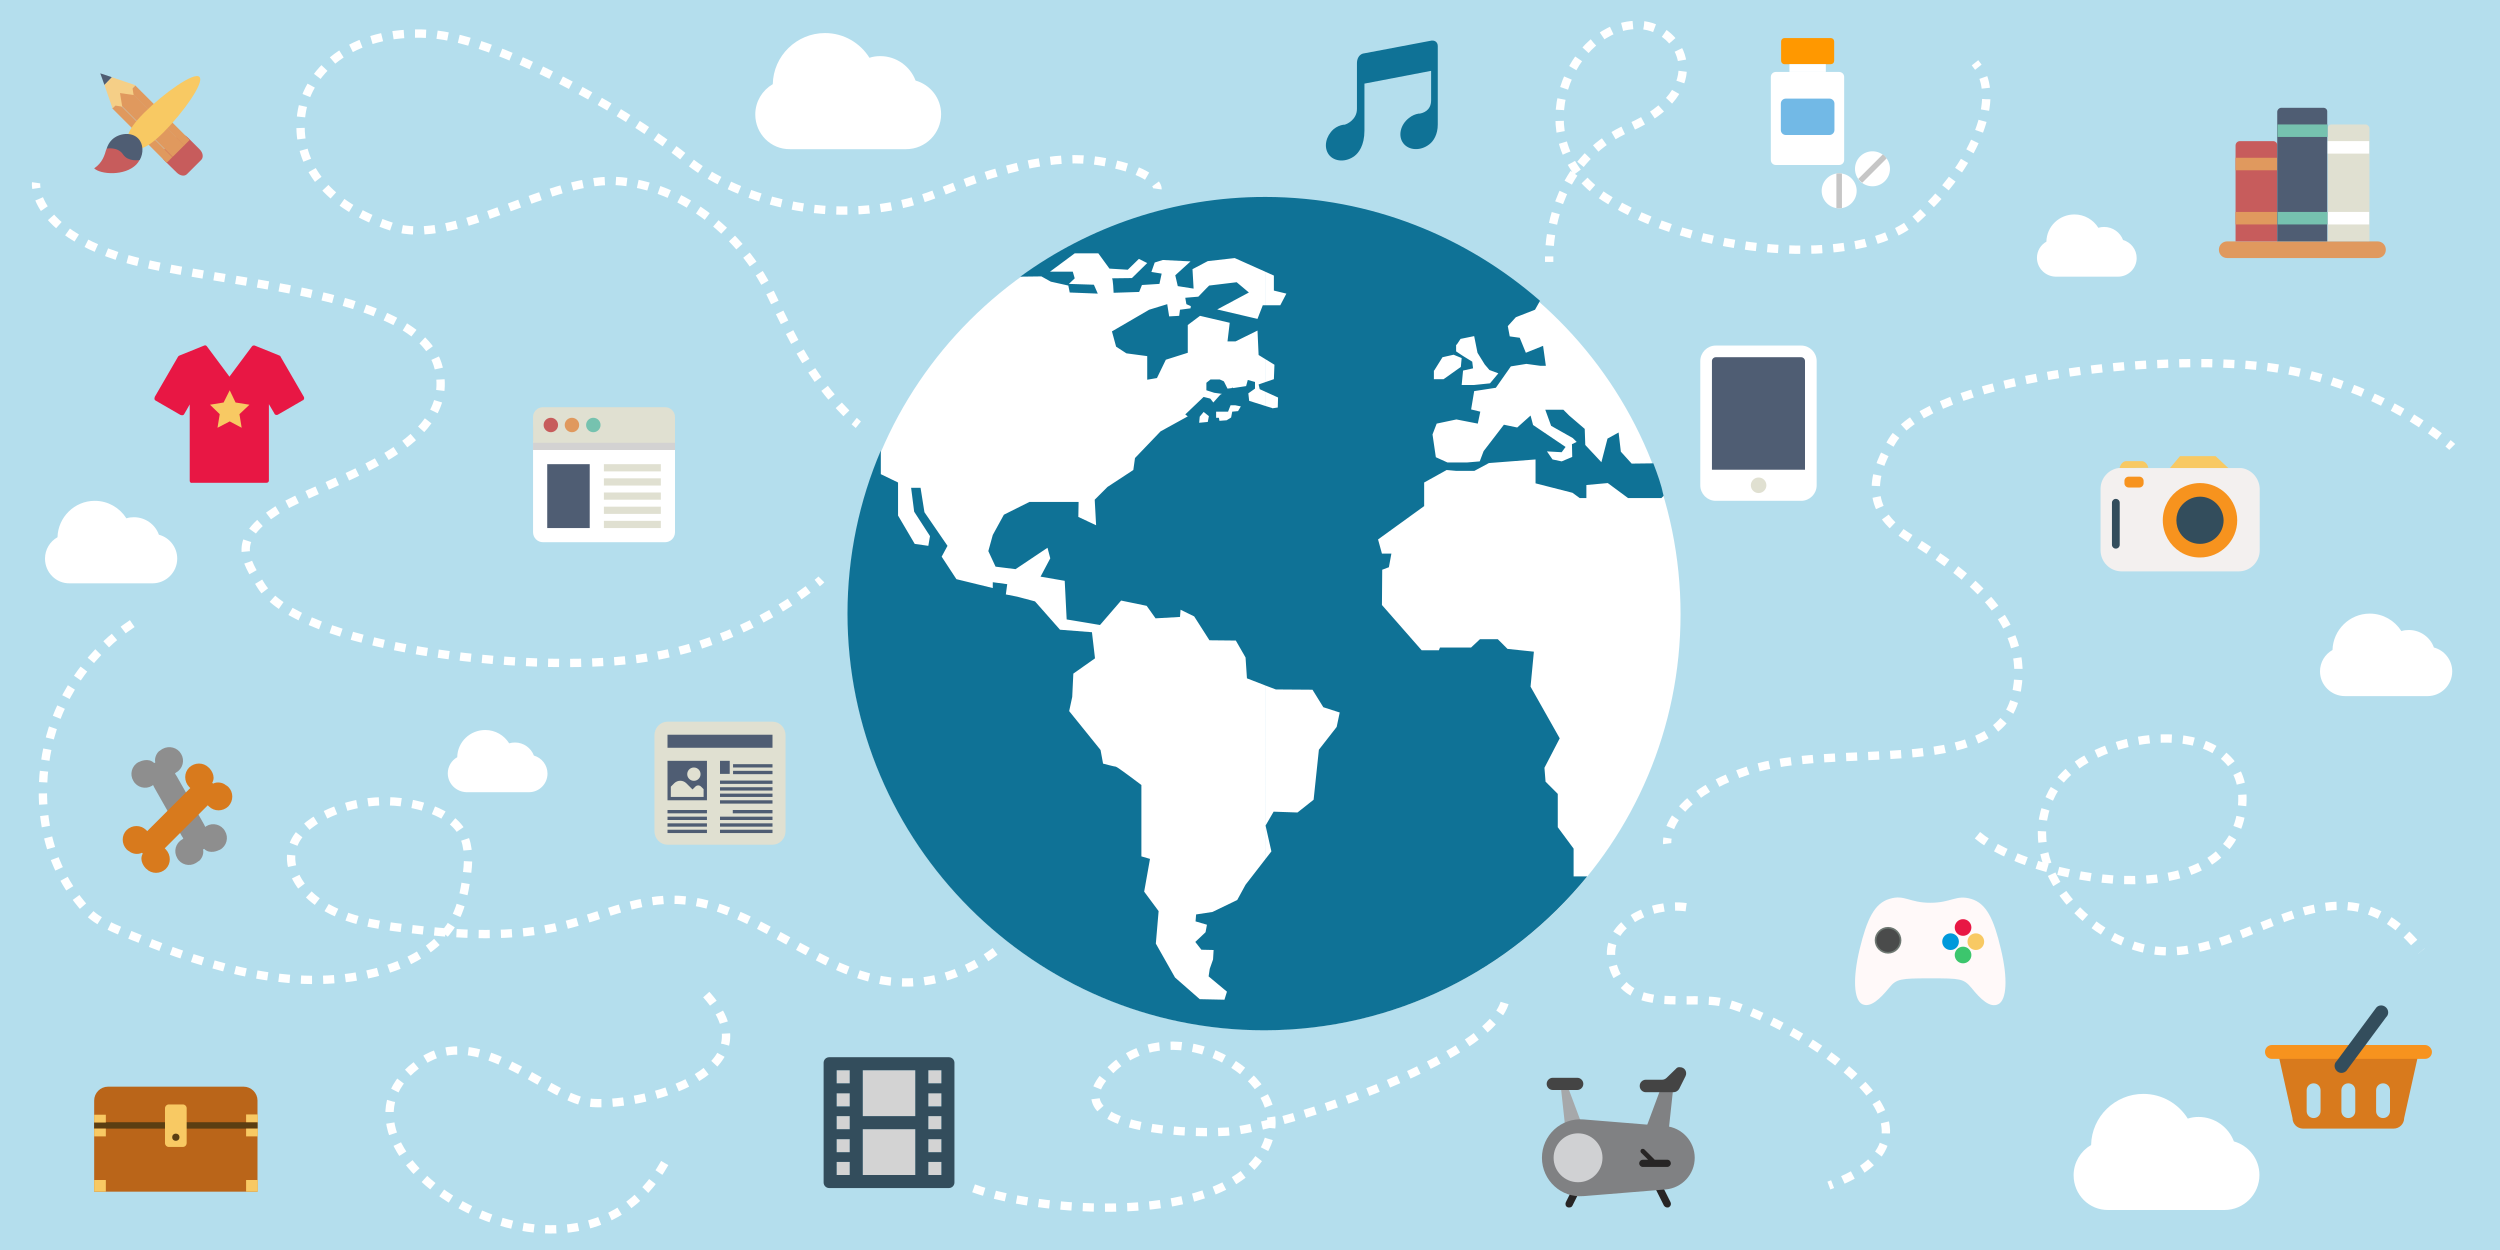<?xml version="1.0" encoding="utf-8"?>
<!-- Generator: Adobe Illustrator 21.1.0, SVG Export Plug-In . SVG Version: 6.00 Build 0)  -->
<svg version="1.1" xmlns="http://www.w3.org/2000/svg" xmlns:xlink="http://www.w3.org/1999/xlink" x="0px" y="0px" width="900px"
	 height="450px" viewBox="0 0 900 450" style="enable-background:new 0 0 900 450;" xml:space="preserve">
<style type="text/css">
	.st0{fill:#B4DEED;}
	.st1{fill:#129AA2;}
	.st2{fill:none;stroke:#FFFFFF;stroke-width:3;stroke-miterlimit:10;}
	.st3{fill:none;stroke:#FFFFFF;stroke-width:3;stroke-miterlimit:10;stroke-dasharray:3.979,3.979;}
	.st4{fill:#334D5C;}
	.st5{fill:#F7931E;}
	.st6{fill:#F8C963;}
	.st7{fill:#F3F0EF;}
	.st8{fill:#FFFFFF;}
	.st9{fill:#004346;}
	.st10{fill:#0F7296;}
	.st11{fill:none;stroke:#FFFFFF;stroke-width:3;stroke-miterlimit:10;stroke-dasharray:3.971,3.971;}
	.st12{fill:none;stroke:#FFFFFF;stroke-width:3;stroke-miterlimit:10;stroke-dasharray:3.971,3.971;}
	.st13{fill:none;stroke:#FFFFFF;stroke-width:3;stroke-miterlimit:10;stroke-dasharray:3.963,3.963;}
	.st14{fill:none;stroke:#FFFFFF;stroke-width:3;stroke-miterlimit:10;stroke-dasharray:4;}
	.st15{fill:#FFF9F9;}
	.st16{fill:#0099DB;}
	.st17{fill:#E81744;}
	.st18{fill:#3CC66D;}
	.st19{fill:#6E7872;}
	.st20{fill:#4A4B4B;}
	.st21{fill:#8E8E8E;}
	.st22{fill:#D87A1D;}
	.st23{fill:#FF9800;}
	.st24{fill:#72B9E6;}
	.st25{clip-path:url(#SVGID_2_);fill:#C6C6C6;}
	.st26{clip-path:url(#SVGID_4_);fill:#C6C6C6;}
	.st27{fill:#C75C5C;}
	.st28{fill:#E0995E;}
	.st29{fill:#4F5D73;}
	.st30{fill:#F5CF87;}
	.st31{fill:#272525;}
	.st32{fill:#808183;}
	.st33{fill:#A6A8AA;}
	.st34{fill:#444444;}
	.st35{fill:#D0D1D3;}
	.st36{fill:#BA6519;}
	.st37{fill:#5B3E12;}
	.st38{fill:#7F7F7F;}
	.st39{fill:#D3D3D3;}
	.st40{fill:#D30E95;}
	.st41{opacity:0.2;}
	.st42{fill:#231F20;}
	.st43{fill:#E0E0D1;}
	.st44{fill:#76C2AF;}
</style>
<g id="_x31_">
	<rect class="st0" width="900" height="450"/>
	<rect x="-177" y="-206" class="st1" width="51" height="51"/>
	<g>
		<g>
			<path class="st2" d="M309,152.9c-0.5-0.4-1-0.9-1.5-1.3"/>
			<path class="st3" d="M304.7,148.8c-12.6-12.7-19.7-27.2-27.3-43.1C269,88,249.3,67.9,223.8,65.3c-25.5-2.6-59.5,23.9-82.8,16.3
				s-34-22-32.7-38.8c1.3-16.8,18-32.3,46-30.6s78.2,32.9,93.1,45.3s52.2,26.9,90.2,12s52.6-13.3,66-9.8c6,1.6,9.2,3.4,11,4.9"/>
			<path class="st2" d="M416,66.2c0.8,1.1,0.7,1.8,0.7,1.8"/>
		</g>
	</g>
</g>
<g id="_x32_">
	<g>
		<rect x="759.1" y="178.7" class="st4" width="5.2" height="20.1"/>
		<rect x="764.1" y="170.9" class="st5" width="9.6" height="5.6"/>
		<g>
			<path class="st6" d="M773.4,168.4c-0.3-1.4-1.3-2.4-2.4-2.4h-5.5c-1.1,0-2,0.9-2.4,2.3v0.2L773.4,168.4L773.4,168.4z"/>
			<polygon class="st6" points="797.6,164.2 784.9,164.2 784.8,164.2 781.1,168.6 781,168.6 781,168.7 784.9,168.7 802.2,168.7 
				802.2,168.5 			"/>
			<path class="st7" d="M806.9,168.5h-4.7h0h-17.3h-22.2c-3.7,0.5-6.5,3.7-6.5,7.5v22.1c0,4.2,3.4,7.6,7.6,7.6h21.1h21
				c4.2,0,7.6-3.4,7.6-7.6V176C813.4,172.2,810.6,169,806.9,168.5z M763.1,196.1c0,0.8-0.6,1.4-1.4,1.4c-0.8,0-1.4-0.6-1.4-1.4V181
				c0-0.8,0.6-1.4,1.4-1.4c0.8,0,1.4,0.6,1.4,1.4V196.1z M771.7,174c0,0.8-0.7,1.5-1.5,1.5h-3.9c-0.8,0-1.5-0.7-1.5-1.5v-0.9
				c0-0.8,0.7-1.5,1.5-1.5h3.9c0.8,0,1.5,0.7,1.5,1.5V174z M792.3,199.4c-2.7,0.1-5.3-0.8-7.4-2.3c-3.1-2.2-5.1-5.8-5.1-9.8
				c0-4,2-7.6,5.1-9.8c2-1.4,4.4-2.3,7.1-2.3c6.8,0,12.4,5.7,12.1,12.6C803.8,194,798.6,199.2,792.3,199.4z"/>
		</g>
		<path class="st5" d="M792,173.9c-2.6,0-5,0.8-7.1,2c-3.8,2.4-6.3,6.6-6.3,11.4c0,4.8,2.5,9,6.3,11.4c2.1,1.3,4.5,2,7.1,2
			c7.4,0,13.4-6,13.4-13.4C805.4,179.9,799.4,173.9,792,173.9z"/>
		<path class="st4" d="M792,178.8c-2.9,0-5.5,1.5-7.1,3.8c-0.9,1.3-1.4,3-1.4,4.7c0,1.7,0.5,3.4,1.4,4.7c1.5,2.3,4.1,3.8,7.1,3.8
			c4.7,0,8.5-3.8,8.5-8.5C800.4,182.6,796.6,178.8,792,178.8z"/>
	</g>
	<g>
		<path class="st8" d="M455.2,71.4c-82.8,0-149.9,67-149.9,149.7s67.1,149.7,149.9,149.7c0.2,0,0.4,0,0.5,0V71.4
			C455.5,71.4,455.3,71.4,455.2,71.4z"/>
		<path class="st8" d="M605,221.1c0-82.5-66.8-149.4-149.3-149.7v299.4C538.2,370.5,605,303.6,605,221.1z"/>
		<polygon class="st9" points="455.7,297.3 455.7,297.3 455.7,297.3 		"/>
		<path class="st10" d="M595.2,166.8l-7.8,0.1l-3.9-4.3l-0.8-6.9l-4,2.2l-2.2,8.5l-5.8-6.2l-0.2-5.8l-5.6-4.8l-2.1-2.1h-6.5l2.1,5.8
			l7.8,4.4l1.4,1.4l-1.7,0.8l0.1,4.6l-3.8,1.6l-3.3-0.7l-2-2.9l5.3,0.3l1.4-1.9l-11.7-7.9l-0.9-3.4l-4.8,4.3l-4.8-1l-7.3,9.5
			l-1.4,3.7l-4.7,0.4l-6.9,0l-4.2-1.9l-1.2-8.2l1.5-3.9l7.1-1.5l7.7,1.5l0.9-4.3l-3.3-0.8l1.1-6.6l7.8-1.2l5.4-7.7l5.6-0.9l5.1,0.7
			h1.9l-1-7.2l-6.2,2.5l-2.2-5.4l-3.6-0.5l-0.7-3.7l2.9-3.2l6.9-2.7l1.8-3.2C528,85.2,493.5,71,455.7,70.9c-0.1,0-0.2,0-0.3,0
			c-32.9,0-63.4,10.7-88.1,28.7l7.6-0.1l3.4,1.9l6.3,1.4l0.5,2.5l10.1,0.4l-1.4-3.2l-9-0.3l2.1-2l-0.7-2.4H378l8.9-6.6h8.5l4,5.5
			l6.6,0.4l4-3.9l3,1.5l-5.5,5.4c0,0-7.6,0.1-7.2,0.1c0.4,0,0.6,5.2,0.6,5.2l9.2-0.3l1-2.5l6.3-0.4l0.8-3.7l-3.7-0.6l1.2-3.4
			l2.9-0.9l10,0.5l-5.5,5l0.9,3.9l5.7,0.9l-0.4-7l5.5-2.9l9.7-1.1l11.2,5l2.9,1.3v5.4l4.5,1.1l-2.2,4.2h-5.1h-1.2l-1.9,4.9
			l-14.5-3.4l11.4-6.1l-4.4-3.7l-9.9,1.2l-0.9,0.9l0,0l-0.2,0.2l-2.8,2.9l-4.7,0.4l0.4,2.3l1.6,0.7l-0.1,0.8l-3.8,0.5l-0.3,2.2
			l-3.6,0.2l-0.7-4.4l-6.5,2l-13.4,7.8l1.5,5.5l3.7,2.4l7.5,1v8.5l3.5-0.6l3.2-6.6l7.9-2.5V117l4.4-3.3l10.7,2.5l-0.8,6.7h2.9
			l7.9-3.9l0.4,8.8l2.6,1.6l3.1,1.9l-0.2,5.2l-2.9,1l-2.6,0.9l0.4,1.7l2.2,1l4.4,2l-0.1,3.6L458,147c0-0.1,0-0.1,0-0.1l-2.3-0.7
			l-6-1.9l-0.3-2.7h0l2.4-1.7v-2.4l-2.6-0.7l-0.6,2.2l-4.6,0.7l-0.5-0.2v0.2l-1.6,0.2l-1.3-2.6l-1.5-0.7h-3.3l-1.5,1.2v2.7l2.8,0.9
			l2.8,0.4l-0.6,0.3l-2.5,2.8l-1.1-1.4l-2.4-0.6l-6.6,6.3l0.9,0.7l-9.8,5.4l-9.2,9.6l-0.6,4.3l-9.3,6.1l-4.6,4.6l0.5,9.2l-6.4-3
			l0.1-5.4l-17.7,0l-9.2,4.6l-4,7.3l-1.6,5.8l2.6,5.6l7.2,0.9l11.5-7.7l1,3.8l-3.5,6.6l8.7,1.5L384,223l12,2l7.6-8.8l9.2,1.9
			l3.2,4.5l8.8-0.5l0.2-2.6l4.9,2.4l5.5,8.6l9.5,0.1l3.5,6.1l0.5,7.5l6.7,2.6l3.7,1.4l13.2,0.1l3.9,6.3l5.9,1.9l-1.1,5.2l-6.4,8.2
			l-1.9,18l-5.8,4.6l-8.6-0.3l-2.9,5v0l2.1,9.3l-2.1,2.7l-7.2,9.3l-3,5.5l-8.9,4.3l-5.9,0.9l-0.2,2.5l4.1,1.2l-0.5,2.7l-3.7,3.5
			l2.2,2.8l4.4,0.1l-0.2,3.4l-1.2,3.4l-0.4,2.7l6.6,5.5l-0.9,2.9l-8.9-0.2l-8.9-7.8l-6.9-12.2l1-11.7l-5.2-7l2.1-11.8l-3.1-0.9
			v-25.7c0,0-8.7-6.6-9.2-6.6c-0.5,0-4.6-1.1-4.6-1.1l-0.9-4.9L384.9,256l1.1-5.1l0.4-8.4l7.8-5.5l-1.1-9.4l-11.5-0.9l-9-10.2
			l-6.4-1.7l-4.1-0.8l0.5-3.7l-5.2-0.7v2.1l-13.1-3.2l-5.3-8.1l2.1-3.9l-8.3-12.1l-1.4-8.8h-3.4l1.1,8.6l5.7,8.8l-0.6,3.5l-4.9-0.7
			l-6-10.2v-11.9l-6.2-3v-8.5c-7.7,18-12,37.9-12,58.7c0,82.7,67.3,150,150,150c0.1,0,0.2,0,0.3,0c46.8-0.1,88.5-21.7,116-55.4h-4.9
			v-10l-5.7-7.7v-12l-4.4-4.4l-0.4-5l5.5-10.6l-10.5-18.6l1.2-12.6l-9.5-1l-3.5-3.5h-6.4l-3.2,3h-11.2l-0.4,1h-6.2l-14.3-16.3
			l0.1-12.7l2.4-0.9l0.9-4.9h-3.4l-1.4-5.1l16.6-12v-8.5l8.1-4.5l3.3,0.3h6.7l5.2-2.8l16.8-1.3v8.6l13.3,3.4l2.6,1.9h2.4v-4.7
			l7.7-0.7l7.3,5.4h12l0.8-0.8C598.1,174.6,596.7,170.7,595.2,166.8z M524.4,124.1l1.4-2.1l4.9-1l1.2,6l2.6,4.2l1.7,2l3.2,1.2
			l-3,3.6l-5.8,0.6h-4.4l0.5-5.2l3.6-0.8l-0.3-2.4l-3.4-2.1l-2.4-1.6V124.1z M516.3,133.4l3-4.8l4-0.9l2.9,1.2l-0.3,3.2l-6.2,4.4
			h-3.5V133.4z M434.8,151.9l-3.1,0.3l0.2-2.2l1.4-1.7l1.9,1.5L434.8,151.9z M445.7,148l-2.1,0.2l-0.4,2.1l-1.6,1l-2.6,0.2
			c-0.1-0.6-0.2-1.1-0.2-1.1h-1v-2.2h4.3l0.9-2.3l1.7,0l2,0.4L445.7,148z"/>
	</g>
	<g>
		<g>
			<path class="st2" d="M13,65.8c0,0-0.1,0.7,0.1,2"/>
			<path class="st11" d="M14.1,71.6c2.3,5.6,8.9,14.2,28.2,20.6c31.3,10.4,108.3,10.7,115.6,40.2s-41.4,40.6-58.1,51.2
				c-16.7,10.7-11.6,17.8-5.9,27.1c13.6,22.4,95.1,31.9,135.7,26.5c32.4-4.3,55-20,62.9-26.2"/>
			<path class="st2" d="M294.2,209.9c1-0.8,1.5-1.3,1.5-1.3"/>
		</g>
	</g>
	<g>
		<g>
			<path class="st2" d="M600.2,303.7c0,0-0.1-0.7,0.1-2"/>
			<path class="st12" d="M601.3,297.9c2.3-5.6,8.9-14.2,28.2-20.6c31.3-10.4,88.6,3.3,96-26.2s-22.6-47.6-39.3-58.2
				c-16.7-10.7-10.7-24.8-5-34.2c13.6-22.4,95.1-31.9,135.7-26.5c32.4,4.3,55,20,62.9,26.2"/>
			<path class="st2" d="M881.3,159.6c1,0.8,1.5,1.3,1.5,1.3"/>
		</g>
	</g>
</g>
<g id="_x33_">
</g>
<g id="_x34_">
	<g>
		<g>
			<path class="st2" d="M557.7,94.3c0,0,0-0.7,0-2"/>
			<path class="st13" d="M557.9,88.4c0.9-10.6,5.7-32.5,28.5-42.4c30.7-13.3,19.4-36.3,4-37c-24.7-1.2-44,41.6-12.7,62
				c31.3,20.4,91.8,26.3,112.2,7.7c18.7-17,29.8-39.8,23.3-52.7"/>
			<path class="st2" d="M712.2,24.2c-0.4-0.5-0.8-1.1-1.2-1.6"/>
		</g>
	</g>
	<path class="st14" d="M350.5,427.8c25.5,9.3,98.2,14.5,106.7-19.3c5.6-22.3-34.2-44-56.2-24.4c-24.2,21.6,24.1,24.3,40.6,23.3
		c18.8-1,102.8-28.2,100.5-50.2"/>
</g>
<g id="Layer_1">
	<g>
		<path class="st15" d="M709.6,323.6c-5.4-1.6-7.1,1.4-14.7,1.4c-7.6,0-9.3-3.1-14.7-1.4c-5.4,1.6-8.1,7.3-10.7,18
			c-2.6,10.7-2.1,18.4,0.9,19.9c3,1.4,6.4-1.9,9.7-5.9c2.6-3.2,4-3.4,14.8-3.4c10.8,0,12,0.1,14.8,3.4c3.3,4.1,6.7,7.4,9.7,5.9
			s3.5-9.2,0.9-19.9C717.8,330.9,715.1,325.2,709.6,323.6z"/>
		<g id="g4175_1_">
			<circle id="path4167_1_" class="st16" cx="702.2" cy="339" r="3"/>
			<circle id="circle4169_1_" class="st6" cx="711.3" cy="339" r="3"/>
			<circle id="circle4171_1_" class="st17" cx="706.7" cy="333.9" r="3"/>
			<circle id="circle4173_1_" class="st18" cx="706.7" cy="343.8" r="3"/>
		</g>
		<g id="g4161_1_">
			<circle id="path4157_1_" class="st19" cx="679.7" cy="338.5" r="4.8"/>
			<circle id="circle4159_1_" class="st20" cx="679.7" cy="338.5" r="4.2"/>
		</g>
	</g>
	<g>
		<g id="Layer_4_1_">
			<path class="st21" d="M58.5,269.6c-0.4,0.2-0.7,0.5-1,0.7c0,0,0,0-0.1,0c-0.9,0.7-1.9,2.4-1.5,4.2l-0.4,0.2
				c-2.1-2.1-5.2-0.5-5.2-0.5l0,0c-0.2,0.1-0.3,0.1-0.5,0.2c-2.4,1.3-3.2,4.4-1.8,6.7c1.3,2.4,4.4,3.2,6.7,1.8l0.4-0.3l0.1,0.2
				l0.1,0.2l0.3,0.6l9.8,17.3l0.2,0.3l0.2,0.3l0.2,0.4l-0.4,0.3c-2.4,1.3-3.2,4.4-1.8,6.7c1.3,2.4,4.4,3.2,6.7,1.8
				c0.4-0.2,0.7-0.5,1-0.7c0,0,0,0,0.1,0c0.9-0.7,1.9-2.4,1.5-4.2l0.4-0.2c2.1,2.1,5.2,0.5,5.2,0.5l0,0c0.2-0.1,0.3-0.1,0.5-0.2
				c2.4-1.3,3.2-4.4,1.8-6.7c-1.3-2.4-4.4-3.2-6.7-1.8l-0.4,0.3l-0.1-0.2l-0.4-0.8l-9.8-17.3l-0.2-0.3l-0.2-0.3l-0.2-0.4l0.4-0.3
				c2.4-1.3,3.2-4.4,1.8-6.7C63.9,269.1,60.9,268.3,58.5,269.6z"/>
		</g>
		<g id="Layer_4">
			<path class="st22" d="M82.2,283.3c-0.3-0.3-0.6-0.5-1-0.7c0,0,0,0-0.1-0.1c-0.9-0.7-2.8-1.2-4.4-0.4l-0.3-0.3
				c1.5-2.6-0.9-5.1-0.9-5.1l0,0c-0.1-0.1-0.2-0.3-0.4-0.4c-1.9-1.9-5-1.9-7,0c-1.9,1.9-1.9,5,0,7l0.4,0.4l-0.1,0.1l-0.2,0.2
				l-0.5,0.5l-14,14l-0.2,0.2l-0.2,0.2l-0.3,0.3l-0.4-0.4c-1.9-1.9-5-1.9-7,0c-1.9,1.9-1.9,5,0,7c0.3,0.3,0.6,0.5,1,0.7
				c0,0,0,0,0.1,0.1c0.9,0.7,2.8,1.2,4.4,0.4l0.3,0.3c-1.5,2.6,0.9,5.1,0.9,5.1l0,0c0.1,0.1,0.2,0.3,0.4,0.4c1.9,1.9,5,1.9,7,0
				c1.9-1.9,1.9-5,0-7l-0.4-0.4l0.1-0.1l0.6-0.6l14-14l0.2-0.2l0.3-0.3l0.3-0.3l0.4,0.4c1.9,1.9,5,1.9,7,0
				C84.1,288.3,84.1,285.2,82.2,283.3z"/>
		</g>
	</g>
	<g>
		<path class="st23" d="M659.1,23.1h-16.7c-0.7,0-1.2-0.6-1.2-1.2v-7c0-0.7,0.6-1.2,1.2-1.2h16.7c0.7,0,1.2,0.6,1.2,1.2v7
			C660.3,22.6,659.8,23.1,659.1,23.1z"/>
		<path class="st8" d="M662.1,59.4h-22.8c-1,0-1.8-0.8-1.8-1.8V27.7c0-1,0.8-1.8,1.8-1.8h22.8c1,0,1.8,0.8,1.8,1.8v29.9
			C663.9,58.6,663.1,59.4,662.1,59.4z"/>
		<rect x="644.2" y="23.1" class="st8" width="13.1" height="2.8"/>
		<path class="st24" d="M658.6,48.6h-15.7c-1,0-1.8-0.8-1.8-1.8v-9.5c0-1,0.8-1.8,1.8-1.8h15.7c1,0,1.8,0.8,1.8,1.8v9.5
			C660.4,47.8,659.6,48.6,658.6,48.6z"/>
		<g>
			<circle class="st8" cx="662.1" cy="68.7" r="6.3"/>
			<g>
				<defs>
					<circle id="SVGID_1_" cx="662.1" cy="68.7" r="6.3"/>
				</defs>
				<clipPath id="SVGID_2_">
					<use xlink:href="#SVGID_1_"  style="overflow:visible;"/>
				</clipPath>
				<rect x="661.1" y="61.7" class="st25" width="2" height="14"/>
			</g>
		</g>
		<g>
			
				<ellipse transform="matrix(0.707 -0.707 0.707 0.707 154.519 494.511)" class="st8" cx="674.2" cy="60.7" rx="6.3" ry="6.3"/>
			<g>
				<defs>
					
						<ellipse id="SVGID_3_" transform="matrix(0.707 -0.707 0.707 0.707 154.519 494.511)" cx="674.2" cy="60.7" rx="6.3" ry="6.3"/>
				</defs>
				<clipPath id="SVGID_4_">
					<use xlink:href="#SVGID_3_"  style="overflow:visible;"/>
				</clipPath>
				
					<rect x="673.2" y="53.7" transform="matrix(0.707 0.707 -0.707 0.707 240.41 -458.934)" class="st26" width="2" height="14"/>
			</g>
		</g>
	</g>
	<g>
		<path class="st27" d="M59.3,57.9c-1.2-1.2-1.4-2.8-0.6-3.7L64,49c0.9-0.9,2.5-0.6,3.7,0.6l4.2,4.2c1.2,1.2,1.4,2.8,0.6,3.7
			l-5.2,5.2c-0.9,0.9-2.5,0.6-3.7-0.6L59.3,57.9z"/>
		
			<rect x="56" y="27.7" transform="matrix(0.707 -0.707 0.707 0.707 -12.52 52.834)" class="st28" width="2.9" height="27.7"/>
		
			<rect x="50.8" y="29.1" transform="matrix(0.707 -0.707 0.707 0.707 -15.344 50.836)" class="st28" width="5.9" height="29.7"/>
		
			<rect x="49.8" y="33.9" transform="matrix(0.707 -0.707 0.707 0.707 -18.756 50.252)" class="st28" width="2.9" height="27.7"/>
		<g>
			<polygon class="st29" points="36.1,26.4 37.6,30.6 40.3,27.8 			"/>
			<polygon class="st30" points="48.8,30.7 40.3,27.8 37.6,30.6 40.5,39 41.5,38 44,38.4 43.2,33.5 48.1,34.2 47.7,31.7 			"/>
		</g>
		<path class="st6" d="M51.9,40.6c-6.8,6.8-6.8,9.9-4.9,11.9c1.9,1.9,5,2,11.9-4.9s14.8-17.9,12.9-19.9S58.8,33.7,51.9,40.6z"/>
		<g>
			<path class="st27" d="M33.9,60.6c2.2,2.2,11,2.9,15.2-1.4c0.4-0.4,0.8-1,1.1-1.5c-6.6-0.2-10.1-2.4-11.9-4.1
				C37.7,55.8,36.9,58.6,33.9,60.6z"/>
			<path class="st29" d="M49.7,49.8c-2.4-2.4-6.9-1.9-9.4,0.5c-1,1-1.5,2-1.9,3.2c1.7,1.7,5.1,6.9,11.9,4.1
				C51.7,55.2,51.7,51.8,49.7,49.8z"/>
		</g>
		<path class="st27" d="M38.4,53.5c0,0,4-0.8,5.9,2.1c1.9,2.8,5.9,2,5.9,2l-5.2,2.9l-5.2-3.8L38.4,53.5z"/>
	</g>
	<g>
		<g>
			<path class="st31" d="M600.2,434.7c-0.5,0-0.9-0.3-1.2-0.7l-4.4-8.8c-0.3-0.7-0.1-1.4,0.6-1.8c0.7-0.3,1.4-0.1,1.8,0.6l4.4,8.8
				c0.3,0.7,0.1,1.4-0.6,1.8C600.6,434.7,600.4,434.7,600.2,434.7z"/>
			<path class="st31" d="M564.9,434.7c-0.2,0-0.4,0-0.6-0.1c-0.7-0.3-0.9-1.1-0.6-1.8l4.4-8.8c0.3-0.7,1.1-0.9,1.8-0.6
				c0.7,0.3,0.9,1.1,0.6,1.8l-4.4,8.8C565.9,434.5,565.4,434.7,564.9,434.7z"/>
		</g>
		<polygon class="st32" points="599.2,421.1 587,421.1 598.4,390.4 602.5,390.4 		"/>
		<polygon class="st33" points="563.7,407.8 570.6,407.8 564.1,390.4 561.8,390.4 		"/>
		<path class="st34" d="M603.3,384.8L600,388c-0.4,0.4-1,0.7-1.6,0.7h-5.9c-1.2,0-2.2,1-2.2,2.2v0.1c0,1.2,1,2.2,2.2,2.2h10
			c0.8,0,1.6-0.5,2-1.2l2.3-4.6c0.7-1.5-0.3-3.2-2-3.2l0,0C604.2,384.1,603.7,384.3,603.3,384.8z"/>
		<path class="st32" d="M570.1,403l29.5,2.4c5.9,0.5,10.5,5.5,10.5,11.4l0,0c0,6-4.6,10.9-10.5,11.4l-29.5,2.4
			c-8.1,0.7-15-5.7-15-13.8l0,0C555.1,408.7,562,402.3,570.1,403z"/>
		<circle class="st35" cx="568.1" cy="416.8" r="8.8"/>
		<path class="st31" d="M600.2,417.5h-4.5l-3.7-3.7c-0.3-0.3-0.9-0.3-1.2,0c-0.3,0.3-0.3,0.9,0,1.2l2.5,2.5h-1.9
			c-0.7,0-1.3,0.6-1.3,1.3s0.6,1.3,1.3,1.3h8.8c0.7,0,1.3-0.6,1.3-1.3S601,417.5,600.2,417.5z"/>
		<path class="st34" d="M567.8,392.4H559c-1.2,0-2.2-1-2.2-2.2l0,0c0-1.2,1-2.2,2.2-2.2h8.8c1.2,0,2.2,1,2.2,2.2l0,0
			C570,391.4,569,392.4,567.8,392.4z"/>
	</g>
	<path class="st14" d="M607,326.6c-12.2-1.8-31,6.1-26.3,21.3c5.6,17.9,27.6,9.7,40.8,13.3c24.3,6.6,90.8,46.2,36.9,65.6"/>
	<g>
		<path class="st36" d="M92.7,429H33.9v-32.8c0-2.7,2.2-5,5-5h48.8c2.7,0,5,2.2,5,5V429z"/>
		<rect x="33.9" y="404" class="st37" width="58.8" height="2.3"/>
		<rect x="33.9" y="401.3" class="st6" width="4.2" height="2.8"/>
		<rect x="33.9" y="406.3" class="st6" width="4.2" height="2.8"/>
		<rect x="88.6" y="401.2" class="st6" width="4.2" height="2.8"/>
		<rect x="88.6" y="406.3" class="st6" width="4.2" height="2.8"/>
		<rect x="33.9" y="424.8" class="st6" width="4.2" height="4.2"/>
		<rect x="88.6" y="424.8" class="st6" width="4.2" height="4.2"/>
		<path class="st6" d="M65.8,412.9h-5c-0.8,0-1.4-0.6-1.4-1.4V399c0-0.8,0.6-1.4,1.4-1.4h5c0.8,0,1.4,0.6,1.4,1.4v12.4
			C67.2,412.3,66.6,412.9,65.8,412.9z"/>
		<circle class="st37" cx="63.3" cy="409.4" r="1.3"/>
	</g>
</g>
<g id="Layer_2">
	<g>
		<rect x="-315" y="-1.1" class="st16" width="50" height="50"/>
		<rect x="-252" y="-1.1" class="st10" width="50" height="50"/>
		<rect x="-190" y="-1.1" class="st4" width="50" height="50"/>
		<rect x="-315" y="61.9" class="st17" width="50" height="50"/>
		<rect x="-252" y="61.9" class="st5" width="50" height="50"/>
		<rect x="-190" y="61.9" class="st22" width="50" height="50"/>
		<rect x="-315" y="127.9" class="st18" width="50" height="50"/>
		<rect x="-315" y="190.9" class="st38" width="50" height="50"/>
		<rect x="-252" y="190.9" class="st39" width="50" height="50"/>
		<rect x="-252" y="127.9" class="st6" width="50" height="50"/>
		<rect x="-190" y="127.9" class="st40" width="50" height="50"/>
	</g>
</g>
<g id="Isolation_Mode">
	<g id="Layer_1_1_">
		<g>
			<path class="st22" d="M866.7,376.2h-42.6c-2.1,0-3.8,1.7-3.8,3.8l5,22.5c0,2.1,1.7,3.8,3.8,3.8h32.6c2.1,0,3.8-1.7,3.8-3.8
				l5-22.5C870.5,377.9,868.8,376.2,866.7,376.2z M835.4,400c0,1.4-1.1,2.5-2.5,2.5s-2.5-1.1-2.5-2.5v-7.5c0-1.4,1.1-2.5,2.5-2.5
				s2.5,1.1,2.5,2.5V400z M847.9,400c0,1.4-1.1,2.5-2.5,2.5s-2.5-1.1-2.5-2.5v-7.5c0-1.4,1.1-2.5,2.5-2.5s2.5,1.1,2.5,2.5V400z
				 M860.4,400c0,1.4-1.1,2.5-2.5,2.5s-2.5-1.1-2.5-2.5v-7.5c0-1.4,1.1-2.5,2.5-2.5s2.5,1.1,2.5,2.5V400z"/>
		</g>
		<g>
			<path class="st5" d="M875.5,378.7c0,1.4-1.1,2.5-2.5,2.5h-55.1c-1.4,0-2.5-1.1-2.5-2.5l0,0c0-1.4,1.1-2.5,2.5-2.5H873
				C874.3,376.2,875.5,377.4,875.5,378.7L875.5,378.7z"/>
		</g>
		<g>
			<g>
				<path class="st4" d="M859,362.7c1,1,1,2.6,0,3.5l-14.3,19.3c-1,1-2.6,1-3.5,0l0,0c-1-1-1-2.6,0-3.5l14.3-19.3
					C856.4,361.7,858,361.7,859,362.7L859,362.7z"/>
			</g>
		</g>
	</g>
	<g>
		<g>
			<g>
				<rect x="301.2" y="401.8" class="st39" width="4.7" height="4.7"/>
			</g>
			<g>
				<rect x="301.2" y="410.1" class="st39" width="4.7" height="4.7"/>
			</g>
			<g>
				<rect x="301.2" y="418.3" class="st39" width="4.7" height="4.7"/>
			</g>
			<g>
				<rect x="301.2" y="393.5" class="st39" width="4.7" height="4.7"/>
			</g>
			<g>
				<rect x="301.2" y="385.3" class="st39" width="4.7" height="4.7"/>
			</g>
			<g>
				<rect x="334.2" y="401.8" class="st39" width="4.7" height="4.7"/>
			</g>
			<g>
				<rect x="334.2" y="410.1" class="st39" width="4.7" height="4.7"/>
			</g>
			<g>
				<rect x="334.2" y="418.3" class="st39" width="4.7" height="4.7"/>
			</g>
			<g>
				<rect x="334.2" y="393.5" class="st39" width="4.7" height="4.7"/>
			</g>
			<g>
				<rect x="334.2" y="385.3" class="st39" width="4.7" height="4.7"/>
			</g>
			<g>
				<rect x="310.6" y="385.3" class="st39" width="18.9" height="16.5"/>
			</g>
			<g>
				<rect x="310.6" y="406.5" class="st39" width="18.9" height="16.5"/>
			</g>
		</g>
		<g>
			<g>
				<path class="st4" d="M341.6,380.6h-43.1c-1.1,0-2,0.9-2,2v43.1c0,1.1,0.9,2,2,2h43.1c1.1,0,2-0.9,2-2v-43.1
					C343.6,381.5,342.7,380.6,341.6,380.6z M305.9,423h-4.7v-4.7h4.7V423z M305.9,414.8h-4.7v-4.7h4.7V414.8z M305.9,406.5h-4.7
					v-4.7h4.7V406.5z M305.9,398.3h-4.7v-4.7h4.7V398.3z M305.9,390h-4.7v-4.7h4.7V390z M329.5,423h-18.9v-16.5h18.9V423z
					 M329.5,401.8h-18.9v-16.5h18.9V401.8z M338.9,423h-4.7v-4.7h4.7V423z M338.9,414.8h-4.7v-4.7h4.7V414.8z M338.9,406.5h-4.7
					v-4.7h4.7V406.5z M338.9,398.3h-4.7v-4.7h4.7V398.3z M338.9,390h-4.7v-4.7h4.7V390z"/>
			</g>
		</g>
	</g>
	<g>
		<g>
			<g>
				<path class="st10" d="M478.4,55.7c2,2.6,6.2,2.8,9.3,0.4c1.3-1,3.5-3.6,3.5-9.1V30.1l24-4.6v10.6c0,3.8-3,4.6-4.1,4.8
					c-0.1,0-0.2,0-0.3,0c0,0-0.1,0-0.1,0l0,0c-1.2,0.2-2.4,0.7-3.5,1.6c-3.1,2.4-4,6.5-2,9.1c2,2.6,6.2,2.8,9.3,0.4
					c1.6-1.2,3.1-3.6,3.1-7.2V16.6c0-1.5-1.2-2.3-2.7-1.9l-24.3,4.6c-1.5,0.5-2.1,2-2.1,3.5v16.4c0,3.8-3.5,5.5-4.5,5.7
					c-0.1,0-0.1,0-0.2,0c-0.1,0-0.2,0-0.2,0l0,0c-1.2,0.2-2.4,0.7-3.5,1.6C477.3,49,476.4,53,478.4,55.7z"/>
			</g>
		</g>
	</g>
	<g id="Layer_1_2_">
		<g>
			<path class="st8" d="M191.9,158.8v32.8c0,2,1.6,3.6,3.6,3.6h43.9c2,0,3.6-1.6,3.6-3.6v-32.8H191.9z"/>
		</g>
		<g class="st41">
			<path class="st42" d="M243,154.3c0-2.8-2.3-5.1-5.1-5.1H197c-2.8,0-5.1,2.3-5.1,5.1v7.7H243V154.3z"/>
		</g>
		<g>
			<path class="st43" d="M243,150.1c0-1.9-1.6-3.5-3.5-3.5h-44.1c-1.9,0-3.5,1.6-3.5,3.5v9.3H243V150.1z"/>
		</g>
		<g>
			<circle class="st28" cx="205.9" cy="153" r="2.6"/>
		</g>
		<g>
			<circle class="st44" cx="213.6" cy="153" r="2.6"/>
		</g>
		<g>
			<circle class="st27" cx="198.3" cy="153" r="2.6"/>
		</g>
		<g>
			<rect x="197" y="167.1" class="st29" width="15.3" height="23"/>
		</g>
		<g>
			<rect x="217.4" y="167.1" class="st43" width="20.5" height="2.6"/>
		</g>
		<g>
			<rect x="217.4" y="172.2" class="st43" width="20.5" height="2.6"/>
		</g>
		<g>
			<rect x="217.4" y="177.3" class="st43" width="20.5" height="2.6"/>
		</g>
		<g>
			<rect x="217.4" y="182.4" class="st43" width="20.5" height="2.6"/>
		</g>
		<g>
			<rect x="217.4" y="187.5" class="st43" width="20.5" height="2.6"/>
		</g>
	</g>
	<g id="Layer_1_3_">
		<g>
			<path class="st43" d="M282.8,299.2c0,2.7-2.1,4.9-4.7,4.9h-37.8c-2.6,0-4.7-2.2-4.7-4.9v-34.5c0-2.7,2.1-4.9,4.7-4.9h37.8
				c2.6,0,4.7,2.2,4.7,4.9V299.2z"/>
		</g>
		<g>
			<rect x="240.3" y="273.9" class="st29" width="14.2" height="14.2"/>
		</g>
		<g>
			<rect x="263.9" y="277.5" class="st29" width="14.2" height="1.2"/>
		</g>
		<g>
			<rect x="263.9" y="275.1" class="st29" width="14.2" height="1.2"/>
		</g>
		<g>
			<rect x="259.2" y="273.9" class="st29" width="3.5" height="4.7"/>
		</g>
		<g>
			<rect x="259.2" y="281" class="st29" width="18.9" height="1.2"/>
		</g>
		<g>
			<rect x="259.2" y="283.4" class="st29" width="18.9" height="1.2"/>
		</g>
		<g>
			<rect x="259.2" y="285.7" class="st29" width="18.9" height="1.2"/>
		</g>
		<g>
			<rect x="259.2" y="288.1" class="st29" width="18.9" height="1.2"/>
		</g>
		<g>
			<rect x="263.8" y="291.6" class="st29" width="14.3" height="1.2"/>
		</g>
		<g>
			<rect x="240.3" y="291.6" class="st29" width="14.2" height="1.2"/>
		</g>
		<g>
			<rect x="240.3" y="294" class="st29" width="14.2" height="1.2"/>
		</g>
		<g>
			<rect x="240.3" y="296.4" class="st29" width="14.2" height="1.2"/>
		</g>
		<g>
			<rect x="240.3" y="298.7" class="st29" width="14.2" height="1.2"/>
		</g>
		<g>
			<rect x="259.2" y="294" class="st29" width="18.9" height="1.2"/>
		</g>
		<g>
			<rect x="259.2" y="296.4" class="st29" width="18.9" height="1.2"/>
		</g>
		<g>
			<rect x="259.2" y="298.7" class="st29" width="18.9" height="1.2"/>
		</g>
		<g>
			<circle class="st43" cx="249.8" cy="278.7" r="2.4"/>
		</g>
		<g>
			<rect x="240.3" y="264.5" class="st29" width="37.8" height="4.7"/>
		</g>
		<g>
			<g>
				<path class="st43" d="M253.3,286.9v-2.8l-0.9-0.9c-0.6-0.6-1.5-0.6-2.1,0l-1,1l-2.3-2.3c-1.2-1.1-3-1.1-4.2,0l-1.3,1.3v3.7
					H253.3z"/>
			</g>
		</g>
	</g>
	<g id="Layer_1_4_">
		<g>
			<path class="st28" d="M858.9,89.9c0,1.7-1.3,3-3,3h-54.1c-1.7,0-3-1.3-3-3l0,0c0-1.7,1.3-3,3-3h54.1
				C857.6,86.9,858.9,88.2,858.9,89.9L858.9,89.9z"/>
		</g>
		<g>
			<path class="st27" d="M818.3,50.8h-11.9c-0.9,0-1.6,0.7-1.6,1.6v28.5v1.5v4.5h4.5h6h4.5v-4.5v-1.5V52.4
				C819.9,51.5,819.2,50.8,818.3,50.8z"/>
		</g>
		<g>
			<path class="st43" d="M851.6,44.8h-12.3c-0.7,0-1.3,0.6-1.3,1.3v34.7v1.5v4.5h4.5h6h4.5v-4.5v-1.5V46.1
				C852.9,45.4,852.3,44.8,851.6,44.8z"/>
		</g>
		<g>
			<rect x="804.8" y="56.8" class="st28" width="15" height="4.5"/>
		</g>
		<g>
			<rect x="804.8" y="76.3" class="st28" width="15" height="4.5"/>
		</g>
		<g>
			<rect x="837.9" y="76.3" class="st8" width="15" height="4.5"/>
		</g>
		<g>
			<rect x="837.9" y="50.8" class="st8" width="15" height="4.5"/>
		</g>
		<g>
			<path class="st29" d="M836.4,38.8h-15.1c-0.8,0-1.5,0.7-1.5,1.5v40.6v1.5v4.5h4.5h9h4.5v-4.5v-1.5V40.3
				C837.9,39.4,837.2,38.8,836.4,38.8z"/>
		</g>
		<g>
			<rect x="819.9" y="44.8" class="st44" width="18" height="4.5"/>
		</g>
		<g>
			<rect x="819.9" y="76.3" class="st44" width="18" height="4.5"/>
		</g>
	</g>
	<g id="Layer_1_5_">
		<g>
			<g>
				<path class="st29" d="M617.7,178.2c-1.9,0-3.5-1.6-3.5-3.5V130c0-1.9,1.6-3.5,3.5-3.5h30.7c1.9,0,3.5,1.6,3.5,3.5v44.7
					c0,1.9-1.6,3.5-3.5,3.5H617.7z"/>
				<path class="st8" d="M648.4,128.6c0.8,0,1.4,0.6,1.4,1.4v44.7c0,0.8-0.6,1.4-1.4,1.4H618c-0.9,0-1.7-0.8-1.7-1.7V130
					c0-0.8,0.6-1.4,1.4-1.4H648.4 M648.4,124.4h-30.7c-3.1,0-5.6,2.5-5.6,5.6v44.7c0,3.1,2.5,5.6,5.6,5.6h30.7
					c3.1,0,5.6-2.5,5.6-5.6V130C654,126.9,651.5,124.4,648.4,124.4L648.4,124.4z"/>
			</g>
			<g>
				<polygon class="st8" points="651.2,178.9 616.3,178.9 614.9,169.1 651.2,169.1 				"/>
			</g>
			<g>
				<circle class="st43" cx="633.1" cy="174.7" r="2.8"/>
			</g>
		</g>
	</g>
	<g>
		<g id="Layer_x0020_1">
			<path class="st17" d="M68.3,173.1v-27.5l-2,3.5l0,0c-0.2,0.4-0.7,0.5-1.2,0.3c0,0,0,0-0.1,0l-9-5.2l0.4-0.7l-0.4,0.7
				c-0.4-0.2-0.5-0.7-0.3-1.2c0,0,0,0,0-0.1l8.4-14.5l0,0c0.1-0.2,0.3-0.3,0.5-0.4l8.9-3.6l0,0c0.4-0.2,0.8,0,1,0.3l8.1,10.9
				l8.1-10.9l0,0c0.2-0.3,0.7-0.4,1-0.3l8.9,3.6l0,0c0.2,0.1,0.4,0.2,0.4,0.4l8.4,14.5l0,0c0.2,0.4,0.1,0.9-0.3,1.2c0,0,0,0-0.1,0
				l-9,5.2l0,0c-0.4,0.2-0.9,0.1-1.2-0.3c0,0,0,0,0-0.1l-2-3.4v27.5c0,0.5-0.4,0.8-0.8,0.8H69.2C68.7,174,68.3,173.6,68.3,173.1
				L68.3,173.1z"/>
		</g>
		<polygon class="st6" points="82.7,140.5 84.8,144.9 89.8,145.7 86.2,149.1 87,154 82.7,151.7 78.3,154 79.1,149.1 75.6,145.7 
			80.5,144.9 		"/>
	</g>
	<g id="_x32_1__Cloud_Add_2_">
		<path id="Rectangle_1_copy_2_2_" class="st8" d="M271.9,41.2c0-4.6,2.5-8.7,6.3-10.9c0.2-10.2,8.6-18.4,18.8-18.4
			c6.8,0,12.7,3.6,16,8.9c1.2-0.4,2.5-0.6,3.9-0.6c5.8,0,10.8,3.7,12.7,8.8c5.3,1.5,9.2,6.3,9.2,12.1c0,6.9-5.6,12.6-12.6,12.6
			h-41.8C277.5,53.8,271.9,48.2,271.9,41.2z"/>
	</g>
	<g id="_x32_1__Cloud_Add_7_">
		<path id="Rectangle_1_copy_2_7_" class="st8" d="M746.5,423.1c0-4.6,2.5-8.7,6.3-10.9c0.2-10.2,8.6-18.4,18.8-18.4
			c6.8,0,12.7,3.6,16,8.9c1.2-0.4,2.5-0.6,3.9-0.6c5.8,0,10.8,3.7,12.7,8.8c5.3,1.5,9.2,6.3,9.2,12.1c0,6.9-5.6,12.6-12.6,12.6H759
			C752.1,435.7,746.5,430.1,746.5,423.1z"/>
	</g>
	<g id="_x32_1__Cloud_Add_1_">
		<path id="Rectangle_1_copy_2_1_" class="st8" d="M835.2,241.7c0-3.3,1.8-6.2,4.5-7.7c0.2-7.2,6.1-13.1,13.4-13.1
			c4.8,0,9,2.5,11.4,6.3c0.9-0.3,1.8-0.4,2.7-0.4c4.1,0,7.7,2.6,9,6.3c3.8,1,6.6,4.5,6.6,8.6c0,4.9-4,8.9-8.9,8.9h-29.7
			C839.2,250.6,835.2,246.6,835.2,241.7z"/>
	</g>
	<g id="_x32_1__Cloud_Add_5_">
		<path id="Rectangle_1_copy_2_5_" class="st8" d="M16.2,201.1c0-3.3,1.8-6.2,4.5-7.7c0.2-7.2,6.1-13.1,13.4-13.1
			c4.8,0,9,2.5,11.4,6.3c0.9-0.3,1.8-0.4,2.7-0.4c4.1,0,7.7,2.6,9,6.3c3.8,1,6.6,4.5,6.6,8.6c0,4.9-4,8.9-8.9,8.9H25.1
			C20.2,210.1,16.2,206.1,16.2,201.1z"/>
	</g>
	<g id="_x32_1__Cloud_Add_3_">
		<path id="Rectangle_1_copy_2_3_" class="st8" d="M733.3,92.8c0-2.5,1.4-4.7,3.4-5.8c0.1-5.5,4.6-9.8,10.1-9.8
			c3.6,0,6.8,1.9,8.6,4.8c0.7-0.2,1.3-0.3,2.1-0.3c3.1,0,5.8,2,6.8,4.7c2.8,0.8,4.9,3.4,4.9,6.5c0,3.7-3,6.7-6.7,6.7H740
			C736.3,99.5,733.3,96.5,733.3,92.8z"/>
	</g>
	<g id="_x32_1__Cloud_Add_4_">
		<path id="Rectangle_1_copy_2_4_" class="st8" d="M161.2,278.4c0-2.5,1.4-4.7,3.4-5.8c0.1-5.5,4.6-9.8,10.1-9.8
			c3.6,0,6.8,1.9,8.6,4.8c0.7-0.2,1.3-0.3,2.1-0.3c3.1,0,5.8,2,6.8,4.7c2.8,0.8,4.9,3.4,4.9,6.5c0,3.7-3,6.7-6.7,6.7h-22.4
			C164.2,285.1,161.2,282.1,161.2,278.4z"/>
	</g>
	<path class="st14" d="M47.6,224.5c-14.3,9.5-25,24.2-29.5,40.7s-5.1,42.5,13,62.4c4.2,4.6,10.5,6.8,16.3,9.2
		c28.7,11.8,60.6,21.3,90.4,12.6c10.7-3.1,21.4-9.2,26.3-19.2c2.1-4.4,3.1-9.2,3.8-14c0.8-5.4,1.2-11.3-1.4-16.2
		c-2.6-4.8-7.8-7.5-12.9-9.2c-12-3.9-25.5-2.9-36.8,2.7c-5.2,2.6-10.2,6.5-11.6,12c-1.9,7.3,3,14.8,9.2,19.2
		c9,6.4,20.3,8.2,31.2,9.5c19.2,2.3,38.9,3.6,57.7-1.1c12.8-3.2,25.1-9.1,38.2-9.2c29.3-0.2,52.6,27.9,81.8,29.7
		c12.5,0.8,25.1-3.6,35.1-11.2"/>
	<path class="st14" d="M239.3,418.7c-33.1,59.1-133-6.4-87.3-36.7c19.7-13,43,11,58.1,14.6c14.5,3.5,73.8-9.3,42.1-40.7"/>
	<path class="st14" d="M711.9,300.7c19,16.2,89.9,29.8,95.1-9.1c4.8-36.1-53.3-29.7-66.8-8.6c-15.9,24.8,8.3,54,33.1,58.8
		c34.8,6.7,67.3-38.9,98.4,0.6"/>
</g>
</svg>
